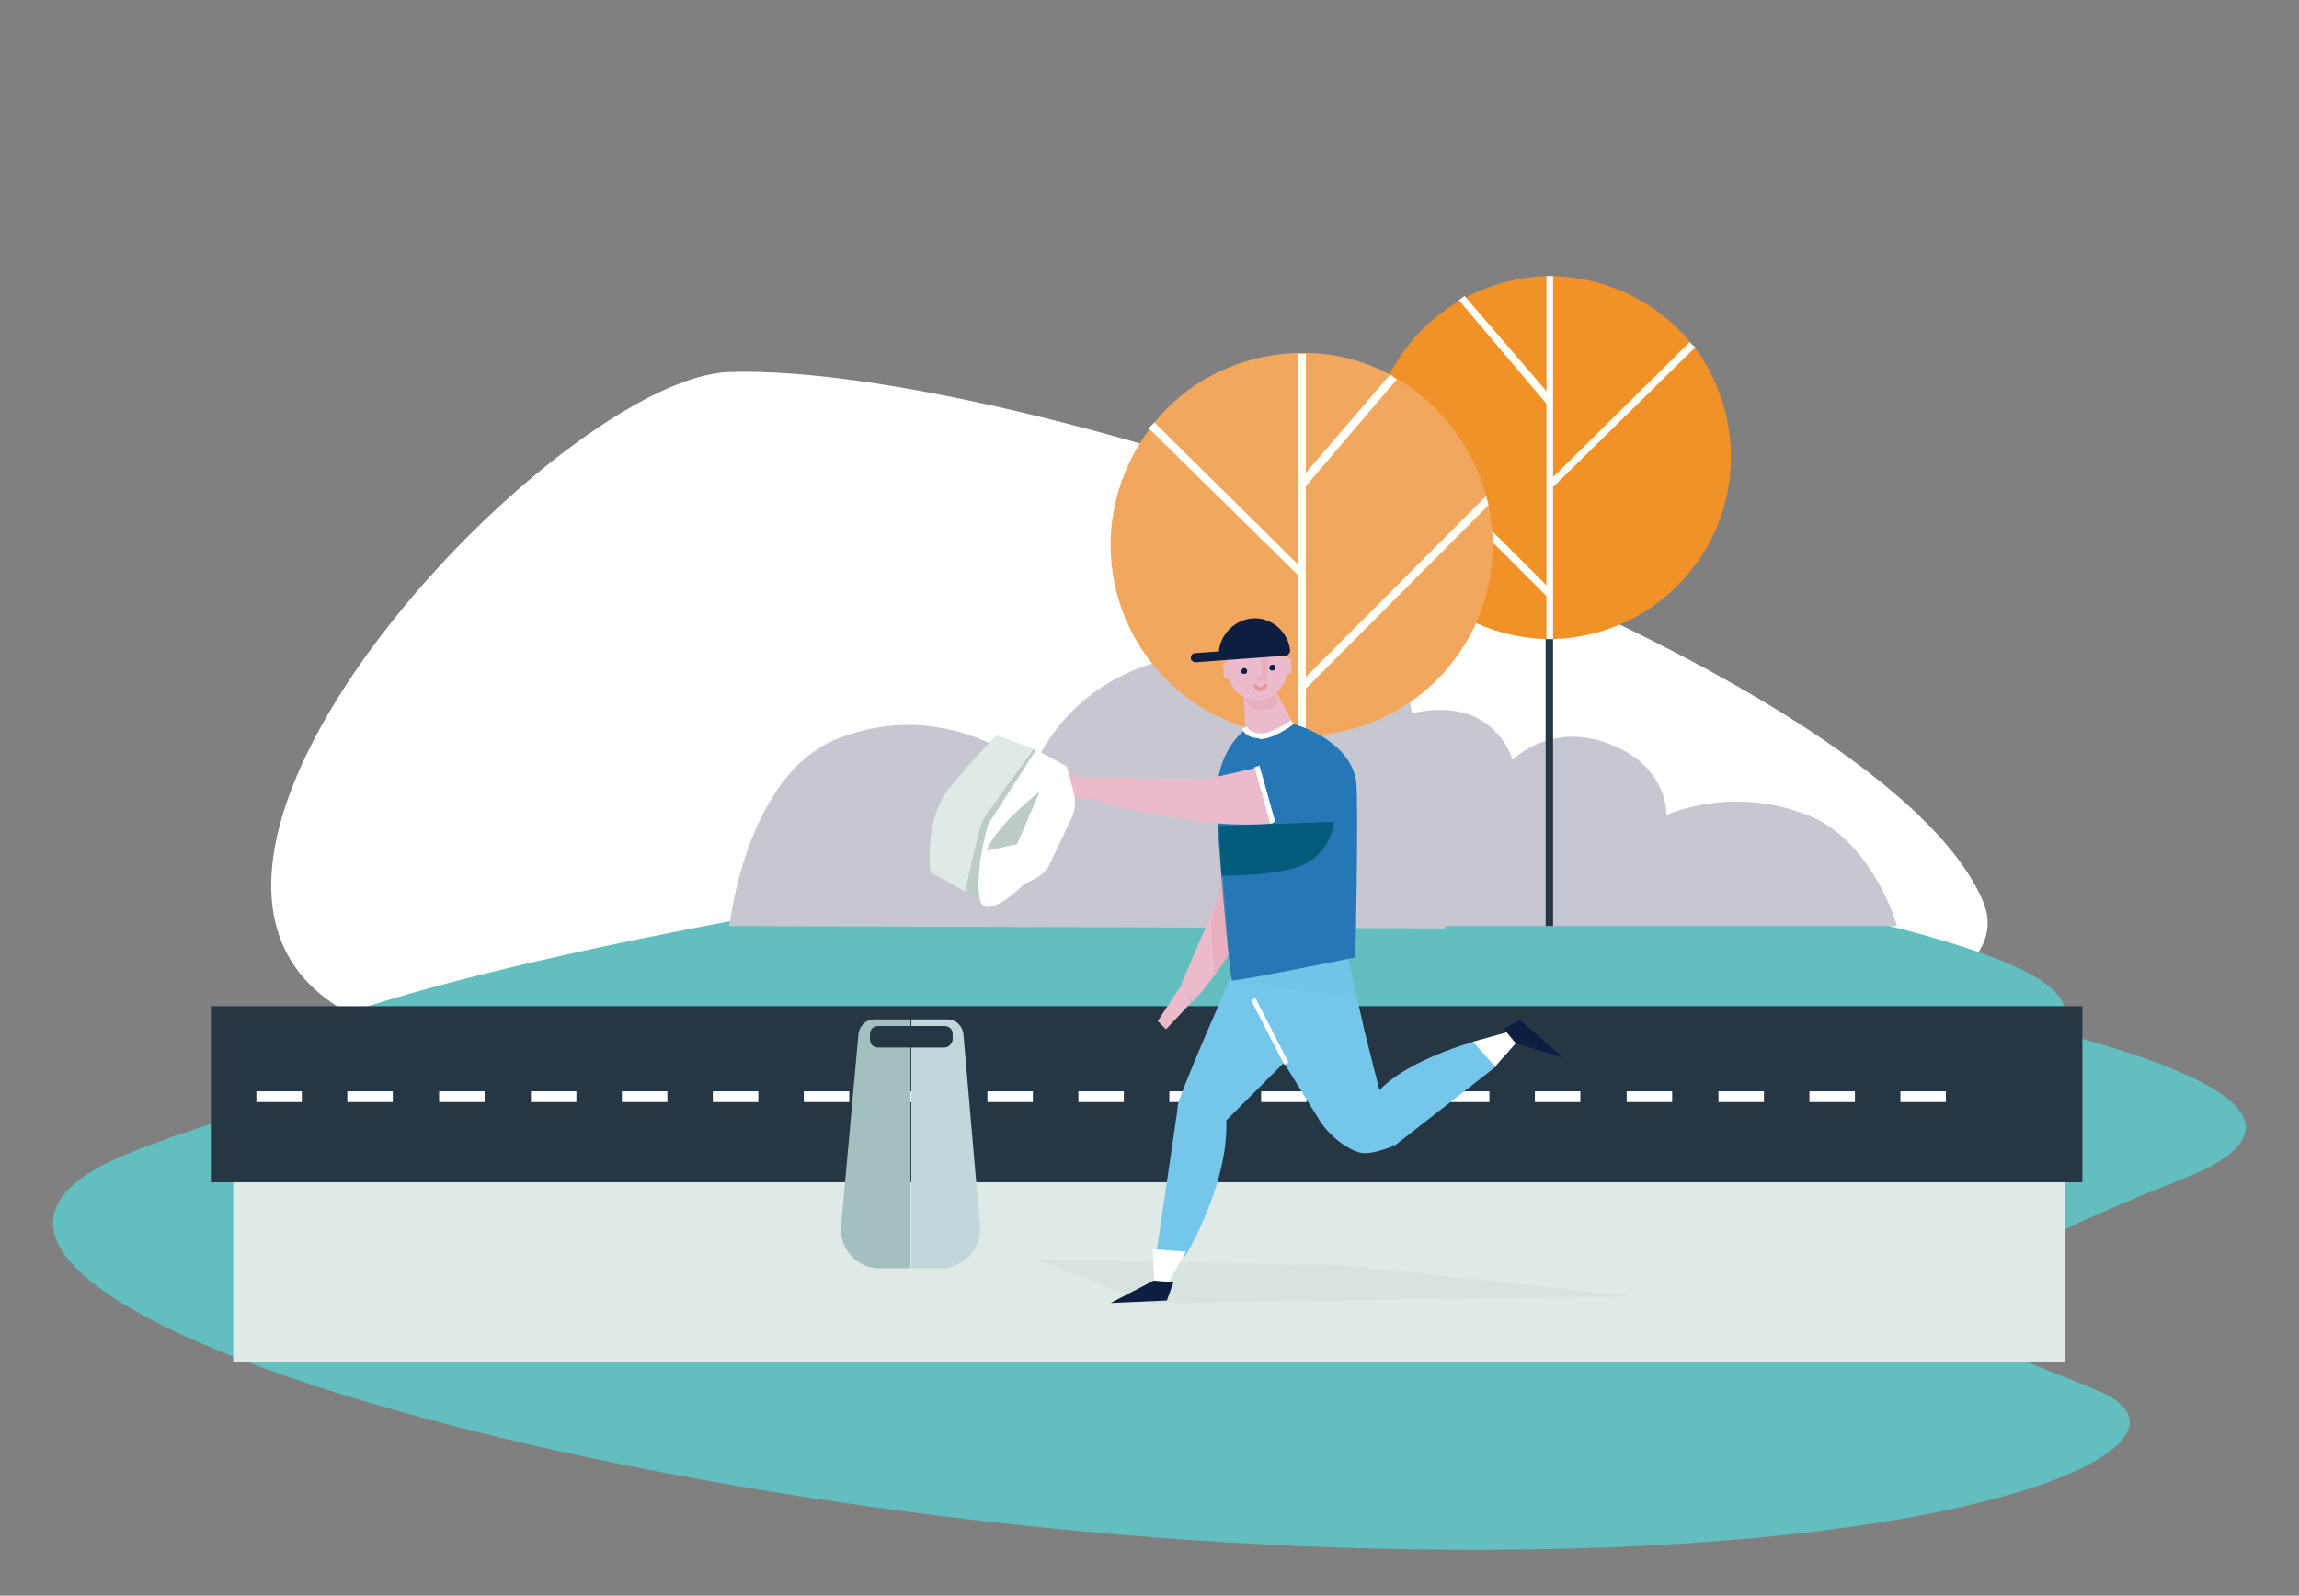 <?xml version="1.0" encoding="utf-8"?>
<!-- Generator: Adobe Illustrator 27.4.0, SVG Export Plug-In . SVG Version: 6.00 Build 0)  -->
<svg version="1.1" id="Layer_1" xmlns="http://www.w3.org/2000/svg" xmlns:xlink="http://www.w3.org/1999/xlink" x="0px" y="0px"
	 viewBox="0 0 278 193" style="enable-background:new 0 0 278 193;" xml:space="preserve">
<rect x="0" y="0" width="278" height="193" fill="#808080" stroke="none"/>
<style type="text/css">
	.st0{fill:#62BEBF;}
	.st1{clip-path:url(#SVGID_00000147918811559521719400000011690597715340297107_);}
	.st2{fill:#FFFFFF;}
	.st3{fill:#253645;}
	.st4{fill:#DFEAE7;}
	.st5{fill:#C7C7D1;}
	.st6{fill:#F19228;}
	.st7{fill:#FFFFF9;}
	.st8{fill:#F1A75E;}
	.st9{fill:#C2D7DB;}
	.st10{fill:#A4BFC0;}
	.st11{opacity:0.51;}
	.st12{opacity:0.51;fill:#707070;enable-background:new    ;}
	.st13{fill:#EBBBCC;}
	.st14{fill:#74C6EA;}
	.st15{fill:#0059A3;}
	.st16{fill:#2677B6;}
	.st17{opacity:0.72;}
	.st18{opacity:0.72;fill:#E29697;enable-background:new    ;}
	.st19{fill:#005C7A;}
	.st20{fill:#0E1E41;}
	.st21{fill:#E29697;}
	.st22{opacity:0.37;}
	.st23{opacity:0.37;fill:#005C7A;enable-background:new    ;}
	.st24{fill:#BDCCC7;}
</style>
<path class="st0" d="M103.5,119.1c44.8-7.4,91.1-6.3,135.1,3.3c25.9,5.7,44.1,12.9,25.1,20.3c-42.5,16.6-23.6,19.5-9.6,25.7
	c14.1,6.3-15.3,20.7-88.1,18.9C73.2,185-22.5,155.9,14.6,139.9C33.5,131.9,71,124.5,103.5,119.1z"/>
<g>
	<defs>
		<rect id="SVGID_1_" x="23.2" y="5.3" width="231.5" height="161"/>
	</defs>
	<clipPath id="SVGID_00000126291222168404012440000005502440641386653077_">
		<use xlink:href="#SVGID_1_"  style="overflow:visible;"/>
	</clipPath>
	<g style="clip-path:url(#SVGID_00000126291222168404012440000005502440641386653077_);">
		<path class="st2" d="M88.2,45c-20.4,0.6-75.7,58.4-47.6,76.6c28.1,18.3,212,16.2,199.1-12.8C226.9,79.8,125.1,43.8,88.2,45z"/>
		<path class="st0" d="M109.3,107.7c37.4-6.2,76.1-5.3,112.8,2.8c21.6,4.8,36.8,10.8,21,17c-35.5,13.9-19.7,16.3-8,21.5
			c11.8,5.3-12.8,17.3-73.6,15.8C84,162.7,4.1,138.4,35.1,125.1C50.9,118.4,82.2,112.2,109.3,107.7z"/>
		<path class="st3" d="M251.8,121.7H25.5V143h226.3V121.7z"/>
		<path class="st2" d="M235.3,133.3h-5.5v-1.3h5.5V133.3z M224.3,133.3h-5.5v-1.3h5.5V133.3z M213.3,133.3h-5.5v-1.3h5.5V133.3z
			 M202.2,133.3h-5.5v-1.3h5.5V133.3z M191.1,133.3h-5.5v-1.3h5.5V133.3z M180.1,133.3h-5.5v-1.3h5.5V133.3z M169.1,133.3h-5.5v-1.3
			h5.5V133.3z M158,133.3h-5.5v-1.3h5.5V133.3z M146.9,133.3h-5.5v-1.3h5.5V133.3z M135.9,133.3h-5.5v-1.3h5.5V133.3z M124.9,133.3
			h-5.5v-1.3h5.5V133.3z M113.9,133.3h-5.5v-1.3h5.5V133.3z M102.7,133.3h-5.5v-1.3h5.5V133.3z M91.7,133.3h-5.5v-1.3h5.5V133.3z
			 M80.7,133.3h-5.5v-1.3h5.5V133.3z M69.7,133.3h-5.5v-1.3h5.5V133.3z M58.6,133.3h-5.5v-1.3h5.5V133.3z M47.5,133.3H42v-1.3h5.5
			V133.3z M36.5,133.3H31v-1.3h5.5V133.3z"/>
		<path class="st4" d="M249.8,143H28.2v21.8h221.5V143z"/>
		<path class="st5" d="M169.2,76.6l5.6,35.7L88.2,112c0,0,2-18.4,13.2-22.7c13.4-5.2,23.5,3.8,23.5,3.8s2.5-7.3,10.8-11.4
			c11.3-5.7,18.6,1.8,18.6,1.8S155.3,76.6,169.2,76.6z"/>
		<path class="st5" d="M169.1,86.7l3.3,25.3h57c0,0-2.9-10.3-10.8-13.4c-9.4-3.7-17.1,0-17.1,0s0.3-5.1-5.5-8
			c-7.9-4-13.1,1.3-13.1,1.3S180.6,83.2,169.1,86.7z"/>
		<path class="st3" d="M187.8,76.5h-0.9V112h0.9V76.5z"/>
		<path class="st6" d="M209.3,55.3c0,11.9-9.6,21.7-21.5,22c-0.2,0-0.3,0-0.4,0c-0.2,0-0.3,0-0.4,0c-11.9-0.3-21.5-10-21.5-22
			c0-1.5,0.2-3.1,0.5-4.5c0.1-0.3,0.2-0.7,0.3-1c1.5-5.8,5.3-10.6,10.3-13.5l0.8-0.4c2.9-1.5,6.2-2.4,9.7-2.5c0.2,0,0.3,0,0.4,0
			c0.2,0,0.3,0,0.4,0c6.7,0.2,12.6,3.3,16.5,8c0.2,0.3,0.4,0.5,0.6,0.7C207.7,45.8,209.3,50.4,209.3,55.3z"/>
		<path class="st7" d="M187.8,33.4v43.9h-0.8V33.4c0.2,0,0.3,0,0.4,0C187.5,33.4,187.7,33.4,187.8,33.4z"/>
		<path class="st7" d="M187.4,59.3l-0.3-0.9l17.2-17L205,42L187.4,59.3z"/>
		<path class="st7" d="M176.4,36.3l10.9,12.9v-0.6l0.1-0.7l-0.5-0.7l-9.8-11.4L176.4,36.3z"/>
		<path class="st7" d="M187.4,71.2l-0.1,1.2l-0.4-0.4l-21-21c0.1-0.3,0.2-0.7,0.3-1L187.4,71.2z"/>
		<path class="st3" d="M158,88.4H157V112h0.9V88.4z"/>
		<path class="st8" d="M134.3,65.9c0,12.6,10.1,22.8,22.6,23.1c0.2,0,0.3,0,0.5,0s0.3,0,0.5,0c12.5-0.3,22.6-10.4,22.6-23.1
			c0-1.6-0.2-3.2-0.5-4.8c-0.1-0.3-0.2-0.8-0.3-1.1c-1.6-6-5.5-11.1-10.8-14.2l-0.8-0.5c-3.1-1.6-6.5-2.6-10.2-2.6
			c-0.2,0-0.3,0-0.5,0s-0.3,0-0.5,0c-6.9,0.2-13.2,3.3-17.3,8.4c-0.2,0.3-0.4,0.5-0.6,0.8C136.1,55.8,134.3,60.7,134.3,65.9z"/>
		<path class="st7" d="M157,42.8v46.1h0.9V42.8c-0.2,0-0.3,0-0.5,0S157.1,42.8,157,42.8z"/>
		<path class="st7" d="M157.3,69.9l0.4-0.9l-18.1-17.9l-0.7,0.7L157.3,69.9z"/>
		<path class="st7" d="M168.9,45.9l-11.5,13.5v-0.7l-0.1-0.8l0.6-0.7l10.2-11.9L168.9,45.9z"/>
		<path class="st7" d="M157.3,82.5l0.1,1.3l0.5-0.5L180,61.1c-0.1-0.3-0.2-0.8-0.3-1.1L157.3,82.5z"/>
		<path class="st9" d="M113.8,153.4h-3.6v-30.1h4.4c1,0,1.8,0.8,1.9,1.8l2,23.1C118.8,151,116.5,153.4,113.8,153.4z"/>
		<path class="st10" d="M106.3,153.4h3.8v-30.1h-4.4c-1,0-1.8,0.8-1.9,1.8l-2.1,23.3C101.5,151.1,103.7,153.4,106.3,153.4z"/>
		<path class="st3" d="M114.2,126.7h-8c-0.6,0-1-0.4-1-1v-0.6c0-0.6,0.4-1,1-1h8c0.6,0,1,0.4,1,1v0.6
			C115.2,126.2,114.7,126.7,114.2,126.7z"/>
		<g class="st11">
			<g class="st11">
				<g class="st11">
					<path class="st12" d="M197.4,156.8l-34.4-3.7l-37.8-0.8l13.9,5.3L197.4,156.8z"/>
				</g>
			</g>
		</g>
		<path class="st13" d="M147.7,94.2c0,0.6-0.3,11.3,0,12.6c0.4,3.2,2.9,1.4,3.2,0.9c2.9-5.1,3.7-15.5,3.7-15.5L147.7,94.2z"/>
		<path class="st13" d="M149.8,102.8l-6.9,16.1l1.3,2.3c0,0,6.6-6.7,8.4-15.6C152.6,105.4,149.8,102.8,149.8,102.8z"/>
		<path class="st14" d="M162.8,115.1l2.3,10l3.4,13.5c0,0-2.8,1.2-4.1,0.8c-2.7-0.8-4.6-3.5-4.6-3.5l-7.8-12.6l4.7-8.2L162.8,115.1z
			"/>
		<path class="st14" d="M158.9,116.4l-2.1,10.6l-1.2,1.2l-6.8,6.8l-0.8,0.8l-4.8,1.8c0,0-0.9-2.3-0.8-3.8c0.2-1.6,7.4-17.8,7.4-17.8
			L158.9,116.4z"/>
		<path class="st15" d="M164.5,133.5C164.6,133.5,164.5,133.6,164.5,133.5L164.5,133.5z"/>
		<path class="st14" d="M165.4,134.1l3.2,4.5l12.3-9.6l-2.7-3C178.2,126,167.1,129,165.4,134.1z"/>
		<path class="st14" d="M148.2,134.5l-5.8-0.4l-2.6,17.7l3.4,0.3C143.3,152.1,149.1,142.4,148.2,134.5z"/>
		<path class="st16" d="M147.1,97.5c-0.3-7,3.7-9.4,3.7-9.4l5.7-0.5c0,0,6.8,1.8,7.5,7c0.3,3.1-0.1,21.2-0.1,21.2
			s-12.7,2.6-14.9,2.8C148.7,118.7,147.2,100.8,147.1,97.5z"/>
		<path class="st13" d="M154.4,83.8l1.9,3.6c0,0.7-3.8,2.3-5.7,0.8l-0.2-3.9c0-0.1,0-0.2,0-0.3C150.4,83.6,154.4,83.3,154.4,83.8z"
			/>
		<g class="st17">
			<g class="st17">
				<g class="st17">
					<path class="st18" d="M154.4,83.8v1.4c-0.4,0.3-0.9,0.6-1.5,0.7c-1.7,0.1-2.3-0.9-2.5-1.8c-0.2-0.5-0.2-0.9-0.2-1.2h0.8
						l2.7-0.1C154,83,154.4,83.3,154.4,83.8z"/>
				</g>
			</g>
		</g>
		<path class="st13" d="M148.4,81.3c0.2,2,1.9,3.5,3.9,3.4c2-0.2,3.4-1.9,3.4-3.9c-0.1-2.9-1.3-4.6-3.3-4.5
			C148.2,76.5,148.1,78.8,148.4,81.3z"/>
		<g class="st17">
			<g class="st17">
				<g class="st17">
					<path class="st18" d="M153.2,82.1c-0.2,0.5-0.8,0.4-1,0.4l-0.5-0.7c-0.2,0,0.9-0.1,0.9-0.1l-0.2-1.9c0-0.2,0.1-0.3,0.3-0.3h0.4
						c0.2,0,0.3,0.2,0.3,0.3L153.2,82.1z"/>
				</g>
			</g>
		</g>
		<path class="st19" d="M161.3,99.4l-13.9,0.5l0.3,6c0,0,4.8,0.1,8.5-0.8C161,103.9,161.3,99.4,161.3,99.4z"/>
		<path class="st13" d="M152.1,92.8c-0.6,0.2-8.9,2-10.3,2.4c-3,1.1-0.8,3.2-0.3,3.3c5.5,1.8,12.4,1.1,12.4,1.1L152.1,92.8z"/>
		<path class="st13" d="M147.4,94.3c-0.7-0.1-16.2-0.3-16.2-0.3l-0.3,2.3c0,0,8.3,2.9,16.4,3C147.4,99.4,150.6,94.8,147.4,94.3z"/>
		<path class="st20" d="M156,78.7c0,0.3-0.3,0.6-0.5,0.6l-10.9,0.8c-0.3,0-0.6-0.2-0.6-0.5s0.2-0.6,0.5-0.6l10.9-0.8
			C155.7,78.2,156,78.4,156,78.7z"/>
		<path class="st20" d="M151.4,74.8c-2.3,0.2-4.2,2.3-4,4.6l8.6-0.7C155.8,76.4,153.7,74.6,151.4,74.8z"/>
		<path class="st20" d="M153.5,80.8c0,0.3,0.2,0.3,0.4,0.3s0.4-0.2,0.3-0.4c0-0.3-0.2-0.3-0.4-0.3C153.5,80.5,153.5,80.6,153.5,80.8
			z"/>
		<path class="st20" d="M150.1,81.2c0,0.3,0.2,0.3,0.4,0.3c0.3,0,0.3-0.2,0.3-0.4s-0.2-0.3-0.4-0.3C150.3,80.8,150.1,81,150.1,81.2z
			"/>
		<path class="st13" d="M148.7,81.7c0,0.3-0.2,0.4-0.3,0.4c-0.3,0-0.4-0.2-0.4-0.3l-0.1-1.3c0-0.3,0.2-0.4,0.3-0.4
			c0.3,0,0.4,0.2,0.4,0.3L148.7,81.7z"/>
		<path class="st13" d="M156.2,81.1c0,0.3-0.2,0.4-0.3,0.4c-0.3,0-0.4-0.2-0.4-0.3l-0.1-1.3c0-0.3,0.2-0.4,0.3-0.4
			c0.3,0,0.4,0.2,0.4,0.3L156.2,81.1z"/>
		<path class="st21" d="M152.4,83.6C152.4,83.6,152.4,83.6,152.4,83.6c0.3,0,0.4-0.1,0.6-0.3c0.2-0.2,0.2-0.3,0.2-0.6h-0.4
			c0,0.1,0,0.2-0.1,0.3s-0.2,0.1-0.3,0.1c-0.2,0-0.4-0.2-0.4-0.3h-0.4C151.6,83.2,152,83.6,152.4,83.6z"/>
		<path class="st13" d="M132,94.3l-6.5-1.5l-0.3,2l6.3,2L132,94.3z"/>
		<path class="st13" d="M143,118.9l1.1,2.3l-3.1,3.3l-1-1L143,118.9z"/>
		<path class="st2" d="M180.8,129l-2.7-3l4.7-1.3l1.1,0.8L180.8,129z"/>
		<path class="st20" d="M181.8,124.4l1.5,1.8l5.7,1.7l-5.2-4.5L181.8,124.4z"/>
		<path class="st2" d="M139.4,151.1l4,0.3l-2.4,4.3l-1.4,0.1L139.4,151.1z"/>
		<path class="st20" d="M141.9,155.1l-2.4-0.2l-5.2,2.7l6.8-0.3L141.9,155.1z"/>
		<path class="st2" d="M151.8,120.7l-0.5,0.3l4,7.8l0.5-0.3L151.8,120.7z"/>
		<path class="st2" d="M152.3,92.6l-0.6,0.2l1.9,6.8l0.6-0.2L152.3,92.6z"/>
		<path class="st2" d="M152.4,89.4c1.6,0,3.9-1.7,4-1.8l-0.3-0.5c0,0-2.4,1.8-3.8,1.6c-1.3-0.1-1.5-0.8-1.5-0.8l-0.6,0.2
			c0,0.1,0.3,1.1,2,1.2C152.3,89.4,152.4,89.4,152.4,89.4z"/>
		<g class="st22">
			<g class="st22">
				<g class="st22">
					<path class="st23" d="M163,116l1.1,4.8l-15.1-2.1L163,116z"/>
				</g>
			</g>
		</g>
		<g class="st17">
			<g class="st17">
				<g class="st17">
					<path class="st18" d="M147.9,106c0,0.3,0.7,9.8,0.7,9.8l-1.8,2l-0.4-6.2L147.9,106z"/>
				</g>
			</g>
		</g>
		<path class="st4" d="M120.5,88.9l4.8,1.8l-6.8,18.1l-6-3.3c0,0-0.8-6.4,2.3-10.2C117.8,91.7,120.5,88.9,120.5,88.9z"/>
		<path class="st24" d="M125,90.6c0,0-5.8,7.9-6.2,8.7c-0.4,0.8-2.1,8.5-2.1,8.5l1.7,1.2c0,0,0.8-8.7,1.1-9.1c0.3-0.5,5.8-9,5.8-9
			L125,90.6z"/>
		<path class="st2" d="M125.3,90.7l-5.8,9c0,0-1.5,4.8-1.1,8.6c0.3,3.8,5.5-1.4,5.5-1.4l1.6-0.8c0.5-0.3,0.9-0.7,1.3-1.3l2.8-5.9
			c0.4-0.8,0.5-1.8,0.3-2.8l-0.9-3.4L125.3,90.7z"/>
		<path class="st24" d="M119.3,102.9l3.7-0.8l2.7-6.3C125.6,95.8,120.5,99.8,119.3,102.9z"/>
	</g>
</g>
</svg>
